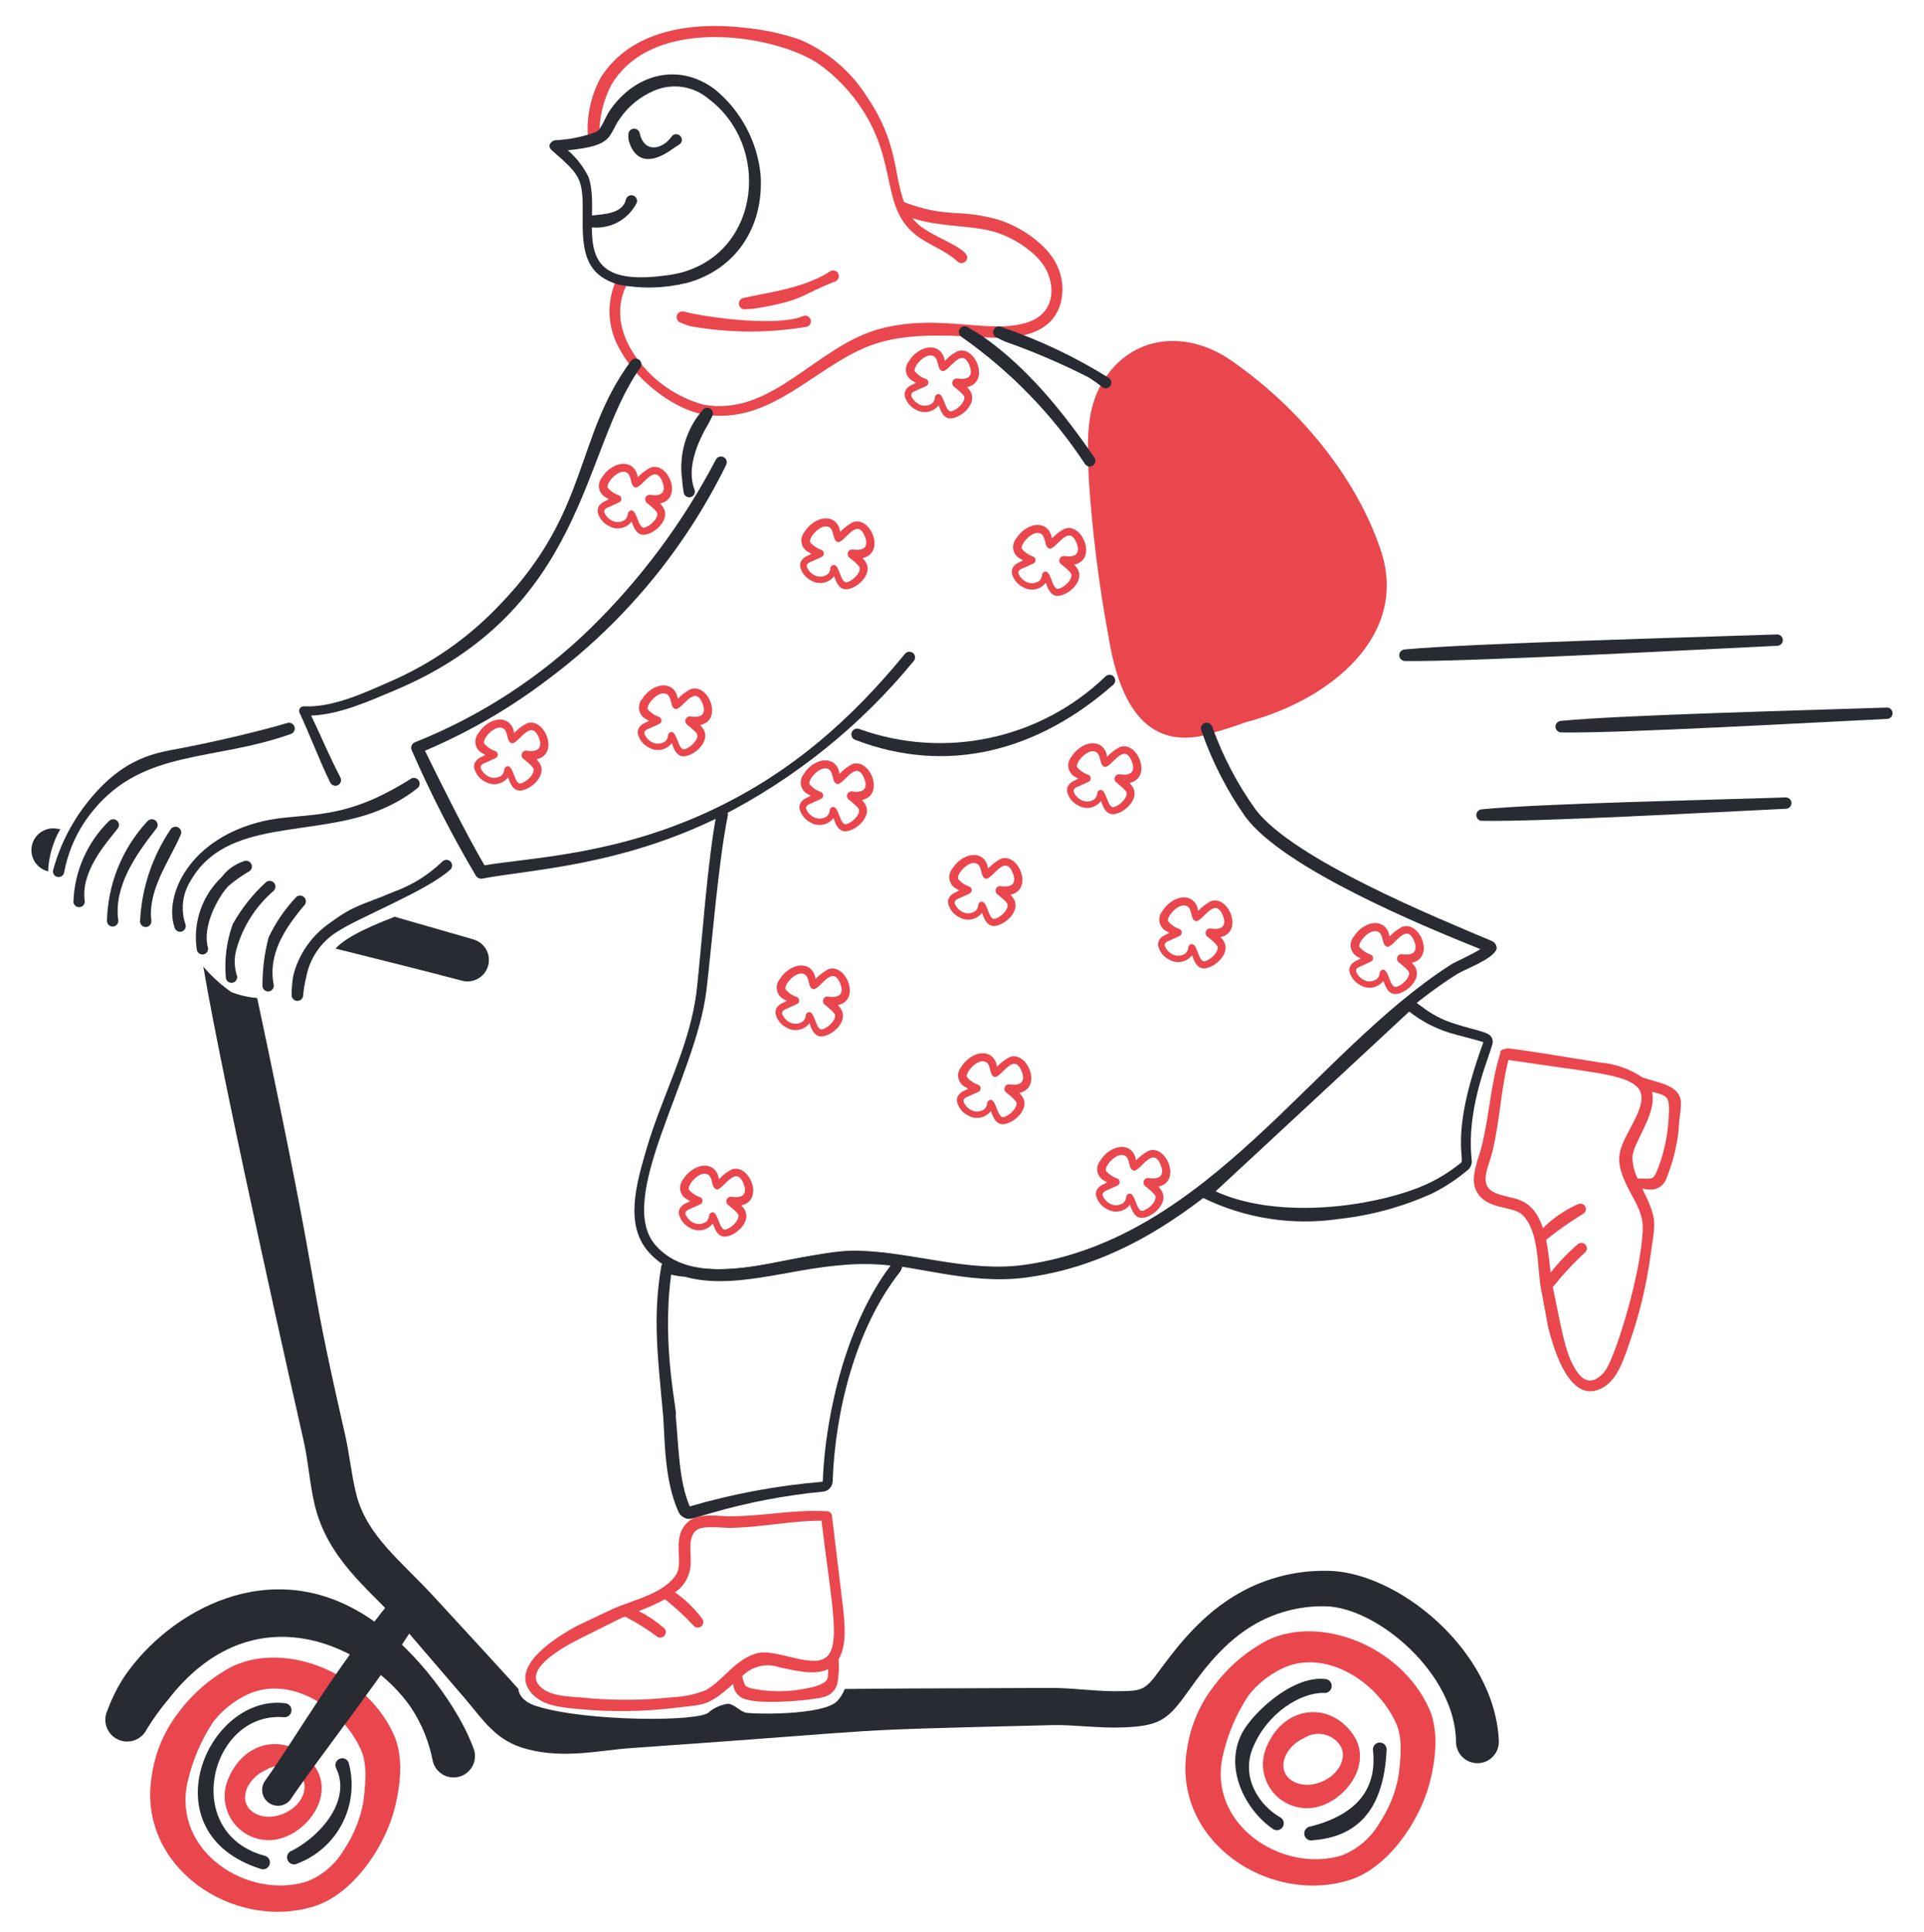 <svg width="250" height="251" viewBox="0 0 250 251" fill="none" xmlns="http://www.w3.org/2000/svg">
<g id="E-Scooter-2--Streamline-Brooklyn">
<g id="e-scooter-2--transport-e-scooter-travel">
<g id="scooter">
<path id="vector" fill-rule="evenodd" clip-rule="evenodd" d="M51.283 234.941C52.042 231.923 52.458 228.234 51.191 225.412C47.536 217.26 37.162 213.243 30.279 216.453C27.516 217.877 25.115 219.913 23.258 222.405C21.366 224.817 20.144 227.685 19.716 230.721C17.768 242.533 30.266 250.931 40.822 247.664C45.853 246.106 50.028 239.931 51.283 234.941ZM47.208 234.148C46.795 236.358 45.937 238.461 44.687 240.33C43.578 242.211 41.871 243.664 39.839 244.458C32.099 246.83 22.422 240.489 24.352 231.62C24.976 228.794 26.114 226.107 27.708 223.691C28.87 222.208 30.356 221.012 32.053 220.194C37.485 217.545 44.35 221.666 46.905 227.331C47.779 229.267 47.474 231.948 47.208 234.148Z" fill="#E9474D"/>
<path id="vector_2" fill-rule="evenodd" clip-rule="evenodd" d="M185.796 231.527C186.561 228.537 186.971 224.81 185.705 221.999C182.05 213.846 171.675 209.829 164.793 213.04C162.031 214.466 159.63 216.503 157.772 218.996C155.881 221.408 154.659 224.277 154.23 227.311C152.283 239.111 164.77 247.527 175.336 244.255C180.362 242.698 184.503 236.583 185.796 231.527ZM181.723 230.735C181.311 232.946 180.454 235.049 179.201 236.917C178.093 238.798 176.385 240.252 174.352 241.047C166.612 243.418 156.938 237.077 158.866 228.207C159.49 225.381 160.627 222.693 162.221 220.279C163.384 218.797 164.87 217.6 166.567 216.782C172.017 214.124 178.873 218.279 181.418 223.919C182.293 225.86 181.987 228.54 181.723 230.735Z" fill="#E9474D"/>
<path id="vector_3" fill-rule="evenodd" clip-rule="evenodd" d="M164.667 226.732C164.211 227.682 164.027 228.739 164.134 229.789C164.242 230.837 164.638 231.835 165.278 232.672C165.917 233.51 166.776 234.153 167.76 234.533C168.743 234.913 169.812 235.014 170.848 234.824C174.857 234.041 178.365 229.178 175.892 225.46C172.901 220.972 166.955 221.537 164.667 226.732ZM174.1 226.715C175.187 228.2 173.985 230.957 170.967 231.735C168.349 232.411 165.771 230.658 167.143 227.89C167.673 226.948 168.499 226.21 169.492 225.785C170.231 225.313 171.124 225.146 171.984 225.32C172.843 225.493 173.602 225.993 174.1 226.715Z" fill="#E9474D"/>
<path id="vector_4" fill-rule="evenodd" clip-rule="evenodd" d="M29.754 230.884C29.299 231.834 29.114 232.891 29.222 233.939C29.33 234.988 29.726 235.986 30.365 236.823C31.004 237.661 31.863 238.304 32.846 238.685C33.828 239.065 34.897 239.166 35.933 238.976C39.943 238.193 43.449 233.33 40.977 229.612C37.983 225.112 32.035 225.703 29.754 230.884ZM39.186 230.868C40.272 232.354 39.07 235.11 36.053 235.888C33.465 236.556 30.846 234.835 32.229 232.042C32.76 231.1 33.585 230.362 34.579 229.937C35.317 229.466 36.21 229.299 37.068 229.473C37.927 229.646 38.685 230.146 39.182 230.868H39.186Z" fill="#E9474D"/>
<path id="vector_5" fill-rule="evenodd" clip-rule="evenodd" d="M43.597 123.236C49.862 124.802 55.716 126.264 60.043 127.412C60.75 127.596 61.502 127.496 62.136 127.13C62.769 126.765 63.233 126.165 63.427 125.46C63.622 124.755 63.531 124.002 63.175 123.363C62.818 122.725 62.225 122.252 61.523 122.048C58.587 121.211 55.08 120.198 51.278 119.101C48.972 120.016 45.199 121.485 43.597 123.236Z" fill="#292B33"/>
<path id="vector_6" fill-rule="evenodd" clip-rule="evenodd" d="M172.272 204.074C168.034 204.023 163.868 205.181 160.264 207.413C155.371 210.427 152.282 214.862 150.172 217.677C148.709 219.635 147.993 219.655 145.755 219.715C142.699 219.792 139.332 219.28 136.685 219.291C121.544 219.347 114.2 219.37 109.759 219.431C109.538 220.01 109.211 220.541 108.795 220.998C106.984 222.867 98.092 222.71 96.955 222.513C96.158 222.374 95.317 221.28 94.499 221.355C93.629 221.499 92.812 221.868 92.128 222.426C91.147 223.715 76.144 223.698 69.715 221.654C67.647 221.002 67.365 219.815 67.365 219.415C66.964 219.01 67.383 219.362 56.411 207.464C52.077 202.752 47.638 199.516 46.284 194.089C45.631 191.459 45.37 188.57 44.783 186.138C39.257 161.96 42.47 172.232 33.417 129.656C32.261 129.566 31.124 129.305 30.045 128.88C28.81 128.013 27.679 127.005 26.675 125.877C26.581 125.782 26.494 125.679 26.414 125.571C29.244 142.193 38.921 184.836 39.493 187.368C40.044 189.823 40.243 192.736 40.865 195.393C42.525 202.493 47.724 206.275 52.312 211.235L60.467 220.73C62.892 223.578 64.438 226.169 68.455 227.238C73.358 228.536 77.904 227.388 81.989 227.108C118.98 224.529 106.591 224.869 136.746 224.124C139.417 224.057 142.825 224.543 145.906 224.424C150.424 224.247 151.605 223.529 153.881 220.429C155.709 217.932 158.319 213.916 162.634 211.265C165.524 209.5 168.862 208.604 172.248 208.687C178.889 208.817 189.149 217.387 189.195 226.349C189.203 226.715 189.282 227.075 189.43 227.409C189.577 227.743 189.789 228.045 190.053 228.298C190.316 228.55 190.627 228.748 190.968 228.882C191.308 229.013 191.671 229.077 192.037 229.07C192.402 229.062 192.762 228.982 193.096 228.835C193.431 228.687 193.732 228.476 193.985 228.212C194.237 227.948 194.436 227.638 194.569 227.297C194.701 226.956 194.764 226.593 194.757 226.228C194.296 214.385 181.422 203.989 172.272 204.074Z" fill="#292B33"/>
<path id="vector_7" fill-rule="evenodd" clip-rule="evenodd" d="M7.83 107.724L7.548 107.686C6.829 107.521 6.075 107.643 5.445 108.025C4.814 108.408 4.358 109.02 4.172 109.734C3.986 110.447 4.086 111.205 4.449 111.846C4.813 112.487 5.412 112.962 6.12 113.168C6.155 113.185 6.206 113.205 6.251 113.223C6.326 111.29 6.868 109.403 7.83 107.724Z" fill="#292B33"/>
<path id="vector_8" fill-rule="evenodd" clip-rule="evenodd" d="M19.068 224.658C19.909 223.294 20.849 221.994 21.88 220.767C33.044 206.401 47.957 213.94 53.38 221.804C54.803 223.944 55.78 226.349 56.251 228.875C56.446 229.584 56.913 230.188 57.551 230.554C58.189 230.919 58.946 231.017 59.656 230.826C60.367 230.636 60.972 230.171 61.342 229.535C61.711 228.899 61.813 228.143 61.626 227.431C59.852 222.21 54.173 214.28 47.812 210.102C35.075 201.732 21.949 209.408 16.238 217.699C15.307 219.104 14.545 220.613 13.966 222.196C13.641 222.873 13.598 223.651 13.846 224.359C14.094 225.068 14.613 225.65 15.29 225.975C15.966 226.301 16.744 226.345 17.453 226.099C18.162 225.852 18.744 225.334 19.071 224.658H19.068Z" fill="#292B33"/>
<path id="vector_9" fill-rule="evenodd" clip-rule="evenodd" d="M51.041 207.649C42.906 217.699 39.126 224.694 34.526 231.241C34.181 231.664 34.018 232.206 34.073 232.749C34.128 233.292 34.396 233.792 34.819 234.136C35.241 234.481 35.784 234.644 36.327 234.589C36.87 234.535 37.369 234.267 37.714 233.844C41.029 228.854 51.822 215.048 54.575 209.903C54.867 209.435 54.962 208.869 54.84 208.332C54.718 207.793 54.389 207.324 53.923 207.028C53.458 206.73 52.894 206.63 52.354 206.746C51.814 206.862 51.342 207.187 51.041 207.649Z" fill="#292B33"/>
<path id="vector_10" fill-rule="evenodd" clip-rule="evenodd" d="M37.155 221.291C26.883 219.92 19.093 238.195 33.956 242.828C34.181 242.887 34.421 242.856 34.623 242.741C34.825 242.626 34.975 242.435 35.04 242.212C35.104 241.988 35.079 241.747 34.969 241.543C34.859 241.338 34.673 241.184 34.451 241.113C23.37 238.179 27.303 222.226 36.953 223.101C37.179 223.103 37.398 223.021 37.567 222.871C37.736 222.721 37.844 222.513 37.869 222.289C37.894 222.064 37.835 221.838 37.703 221.654C37.572 221.47 37.376 221.342 37.155 221.294V221.291Z" fill="#292B33"/>
<path id="vector_11" fill-rule="evenodd" clip-rule="evenodd" d="M38.639 242.112C41.185 241.143 43.278 239.261 44.509 236.831C45.74 234.401 46.021 231.6 45.296 228.974C45.205 228.756 45.031 228.583 44.812 228.493C44.593 228.401 44.347 228.403 44.129 228.494C43.91 228.584 43.736 228.759 43.646 228.977C43.556 229.196 43.556 229.443 43.648 229.661C45.698 233.75 41.838 238.406 37.958 240.425C37.835 240.46 37.721 240.522 37.623 240.604C37.525 240.686 37.446 240.788 37.39 240.903C37.334 241.018 37.302 241.143 37.298 241.271C37.293 241.399 37.316 241.526 37.363 241.644C37.411 241.763 37.483 241.87 37.575 241.959C37.667 242.048 37.776 242.117 37.896 242.161C38.016 242.206 38.144 242.224 38.272 242.215C38.399 242.207 38.523 242.172 38.637 242.112H38.639Z" fill="#292B33"/>
<path id="vector_12" fill-rule="evenodd" clip-rule="evenodd" d="M172.102 218.124C167.81 217.726 162.742 222.618 161.414 225.104C158.975 229.673 161.806 235.173 165.434 237.635C165.634 237.762 165.875 237.806 166.108 237.755C166.339 237.704 166.54 237.563 166.668 237.363C166.796 237.163 166.839 236.922 166.788 236.69C166.737 236.459 166.596 236.258 166.396 236.13C163.589 234.553 161.224 230.909 162.785 227.088C164.637 222.547 168.995 219.892 171.975 219.941C172.1 219.961 172.229 219.956 172.352 219.925C172.476 219.894 172.591 219.837 172.691 219.758C172.792 219.68 172.874 219.58 172.934 219.468C172.994 219.356 173.03 219.232 173.039 219.105C173.048 218.979 173.031 218.851 172.988 218.731C172.945 218.61 172.877 218.501 172.788 218.409C172.701 218.317 172.595 218.244 172.477 218.195C172.359 218.147 172.233 218.124 172.105 218.126L172.102 218.124Z" fill="#292B33"/>
<path id="vector_13" fill-rule="evenodd" clip-rule="evenodd" d="M170.621 239.079C176.034 238.657 179.818 235.527 180.178 227.243C180.173 227.126 180.146 227.011 180.096 226.905C180.048 226.798 179.977 226.703 179.891 226.623C179.805 226.544 179.705 226.482 179.595 226.442C179.484 226.402 179.368 226.382 179.25 226.387C179.133 226.392 179.018 226.42 178.912 226.469C178.805 226.518 178.71 226.588 178.63 226.674C178.551 226.76 178.489 226.861 178.449 226.971C178.407 227.082 178.389 227.198 178.394 227.315C178.953 232.169 176.586 235.669 170.32 237.286C170.193 237.295 170.069 237.33 169.956 237.389C169.843 237.449 169.744 237.531 169.665 237.632C169.586 237.732 169.529 237.847 169.498 237.971C169.466 238.094 169.46 238.223 169.482 238.349C169.503 238.475 169.55 238.595 169.62 238.701C169.691 238.808 169.782 238.898 169.889 238.967C169.997 239.036 170.118 239.081 170.244 239.1C170.369 239.12 170.499 239.113 170.621 239.079Z" fill="#292B33"/>
</g>
<g id="person">
<path id="vector_14" fill-rule="evenodd" clip-rule="evenodd" d="M31.666 111.893C30.519 112.265 29.515 112.986 28.795 113.954C27.531 115.154 26.578 116.644 26.018 118.295C25.459 119.946 25.31 121.709 25.584 123.43C25.626 123.618 25.74 123.782 25.901 123.886C26.063 123.991 26.259 124.029 26.447 123.991C26.636 123.954 26.802 123.844 26.911 123.686C27.02 123.527 27.063 123.333 27.03 123.143C26.209 120.282 28.437 116.421 29.662 115.126C30.467 114.438 31.33 113.82 32.241 113.279C32.336 113.244 32.423 113.19 32.496 113.12C32.57 113.051 32.628 112.967 32.669 112.874C32.709 112.781 32.73 112.681 32.731 112.58C32.731 112.478 32.712 112.378 32.672 112.285C32.633 112.191 32.576 112.107 32.503 112.036C32.431 111.965 32.345 111.91 32.25 111.873C32.156 111.837 32.055 111.82 31.954 111.823C31.853 111.827 31.753 111.85 31.661 111.893H31.666Z" fill="#292B33"/>
<path id="vector_15" fill-rule="evenodd" clip-rule="evenodd" d="M34.573 114.6C32.841 116.178 31.376 118.027 30.236 120.074C29.428 122.322 29.127 124.72 29.355 127.097C29.395 127.288 29.509 127.457 29.672 127.564C29.753 127.617 29.844 127.654 29.939 127.672C30.034 127.69 30.132 127.689 30.227 127.67C30.322 127.65 30.412 127.612 30.492 127.557C30.572 127.502 30.641 127.433 30.694 127.352C30.747 127.271 30.784 127.18 30.802 127.086C30.82 126.991 30.819 126.893 30.8 126.798C30.431 125.682 30.401 124.482 30.716 123.349C31.539 120.392 33.22 117.746 35.546 115.744C35.689 115.612 35.776 115.43 35.788 115.235C35.8 115.041 35.736 114.85 35.61 114.702C35.483 114.553 35.305 114.46 35.111 114.441C34.917 114.422 34.723 114.479 34.571 114.6H34.573Z" fill="#292B33"/>
<path id="vector_16" fill-rule="evenodd" clip-rule="evenodd" d="M38.503 116.525C37.031 118.078 35.815 119.854 34.9 121.788C34.355 123.866 34.089 126.007 34.106 128.154C34.13 128.348 34.23 128.525 34.383 128.646C34.538 128.766 34.733 128.821 34.928 128.797C35.122 128.773 35.298 128.673 35.419 128.519C35.54 128.365 35.594 128.17 35.57 127.975C34.795 124.003 36.936 120.696 39.55 117.604C39.679 117.462 39.75 117.277 39.747 117.085C39.745 116.894 39.669 116.711 39.535 116.573C39.402 116.435 39.221 116.354 39.03 116.345C38.839 116.336 38.651 116.401 38.506 116.525H38.503Z" fill="#292B33"/>
<path id="vector_17" fill-rule="evenodd" clip-rule="evenodd" d="M37.287 93.943C36.582 94.177 30.675 95.823 23.599 97.191C20.422 97.805 16.045 98.21 11.205 104.432C9.205 107.007 7.736 109.955 6.886 113.103C6.86 113.287 6.904 113.474 7.01 113.627C7.115 113.78 7.275 113.887 7.457 113.928C7.638 113.968 7.828 113.938 7.989 113.844C8.149 113.75 8.268 113.599 8.322 113.422C8.869 110.397 10.196 107.567 12.174 105.214C18.711 97.298 27.79 98.933 37.774 95.363C37.87 95.333 37.959 95.284 38.036 95.219C38.112 95.154 38.175 95.074 38.221 94.984C38.266 94.894 38.293 94.796 38.3 94.696C38.306 94.595 38.293 94.495 38.26 94.4C38.227 94.305 38.175 94.217 38.108 94.142C38.04 94.067 37.958 94.007 37.867 93.965C37.776 93.922 37.677 93.898 37.577 93.894C37.476 93.891 37.376 93.907 37.282 93.943H37.287Z" fill="#292B33"/>
<path id="vector_18" fill-rule="evenodd" clip-rule="evenodd" d="M14.151 106.68C11.325 109.453 9.674 113.207 9.54 117.164C9.551 117.359 9.64 117.542 9.787 117.672C9.933 117.802 10.125 117.868 10.32 117.857C10.516 117.845 10.699 117.756 10.829 117.61C10.959 117.464 11.025 117.272 11.013 117.076C10.461 113.232 13.771 109.581 15.228 107.727C15.301 107.657 15.359 107.573 15.399 107.48C15.439 107.388 15.46 107.288 15.46 107.187C15.46 107.086 15.44 106.986 15.401 106.893C15.362 106.8 15.304 106.716 15.232 106.646C15.159 106.575 15.073 106.52 14.979 106.484C14.885 106.448 14.784 106.431 14.684 106.434C14.583 106.438 14.483 106.461 14.392 106.504C14.301 106.547 14.219 106.607 14.151 106.682V106.68Z" fill="#292B33"/>
<path id="vector_19" fill-rule="evenodd" clip-rule="evenodd" d="M19.162 106.69C15.876 110.221 14.002 114.838 13.899 119.661C13.903 119.76 13.926 119.858 13.968 119.948C14.01 120.038 14.069 120.118 14.143 120.185C14.217 120.251 14.304 120.302 14.398 120.334C14.492 120.366 14.591 120.379 14.691 120.372C14.79 120.365 14.886 120.337 14.975 120.292C15.063 120.246 15.141 120.183 15.204 120.107C15.268 120.03 15.315 119.942 15.343 119.846C15.372 119.751 15.38 119.651 15.369 119.552C14.776 115.245 17.533 111.182 20.259 107.717C20.331 107.646 20.388 107.561 20.426 107.468C20.465 107.374 20.484 107.274 20.483 107.172C20.482 107.071 20.46 106.971 20.419 106.879C20.378 106.786 20.319 106.702 20.245 106.633C20.171 106.564 20.084 106.51 19.989 106.476C19.894 106.441 19.793 106.426 19.691 106.431C19.59 106.436 19.491 106.462 19.4 106.507C19.309 106.551 19.228 106.614 19.162 106.69Z" fill="#292B33"/>
<path id="vector_20" fill-rule="evenodd" clip-rule="evenodd" d="M22.127 107.812C19.75 111.348 18.391 115.47 18.199 119.726C18.203 119.824 18.226 119.92 18.267 120.01C18.308 120.099 18.366 120.179 18.439 120.245C18.511 120.311 18.596 120.362 18.689 120.395C18.781 120.428 18.879 120.442 18.977 120.436C19.075 120.431 19.171 120.406 19.259 120.363C19.347 120.32 19.426 120.26 19.491 120.186C19.555 120.112 19.605 120.026 19.636 119.933C19.667 119.84 19.679 119.742 19.671 119.644C19.149 115.633 22.082 111.725 23.445 108.533C23.496 108.447 23.529 108.35 23.542 108.251C23.555 108.151 23.548 108.05 23.521 107.953C23.494 107.856 23.448 107.765 23.386 107.686C23.323 107.607 23.246 107.542 23.157 107.493C23.069 107.445 22.972 107.415 22.872 107.405C22.772 107.395 22.671 107.405 22.575 107.434C22.479 107.464 22.389 107.513 22.312 107.578C22.235 107.642 22.172 107.722 22.127 107.812Z" fill="#292B33"/>
<g id="group">
<path id="vector_21" fill-rule="evenodd" clip-rule="evenodd" d="M82.077 67.761C82.428 68.834 82.902 69.703 84.016 69.423C85.452 69.062 87.095 67.303 86.161 65.898C86.044 65.727 85.913 65.565 85.769 65.415C88.823 64.763 86.813 59.896 84.516 60.751C83.902 61.073 83.347 61.497 82.874 62.005C82.811 61.744 82.753 61.513 82.744 61.483C81.971 59.492 79.411 60.091 78.197 62.058C78.035 62.258 77.921 62.492 77.862 62.743C77.804 62.993 77.803 63.254 77.861 63.505C77.918 63.756 78.031 63.99 78.193 64.191C78.354 64.391 78.559 64.553 78.791 64.662L79.119 64.857L78.738 65.051C77.885 65.4 77.623 65.931 77.649 66.454C77.731 66.857 77.904 67.235 78.155 67.56C78.407 67.885 78.729 68.147 79.098 68.328C79.577 68.617 80.146 68.719 80.696 68.614C81.246 68.51 81.737 68.206 82.077 67.761ZM80.472 65.259C80.556 65.214 80.626 65.147 80.673 65.064C80.72 64.981 80.742 64.887 80.737 64.792C80.732 64.697 80.7 64.605 80.645 64.528C80.59 64.45 80.514 64.39 80.425 64.354C79.856 64.163 79.351 63.817 78.966 63.356C78.719 62.821 80.174 61.056 81.23 61.316C82.229 61.562 81.744 63.22 82.625 63.337C83.522 63.274 85.058 60.065 86.069 62.599C86.601 63.926 85.96 64.515 84.546 64.296C84.409 64.268 84.266 64.289 84.143 64.356C84.02 64.423 83.924 64.532 83.873 64.662C83.822 64.793 83.819 64.937 83.864 65.07C83.909 65.203 83.999 65.316 84.119 65.388C84.25 65.503 85.374 66.374 85.405 66.693C85.477 67.444 84.471 68.333 83.776 68.538C82.819 68.818 82.792 65.797 81.808 66.388C81.534 66.552 81.603 66.823 81.547 66.99C81.48 67.196 81.363 67.383 81.206 67.533C80.954 67.708 80.657 67.809 80.35 67.823C80.043 67.838 79.738 67.765 79.47 67.614C79.058 67.396 78.731 67.045 78.543 66.619C78.444 66.329 78.592 66.075 79.065 65.904L80.472 65.259Z" fill="#E9474D"/>
<path id="vector_22" fill-rule="evenodd" clip-rule="evenodd" d="M66.018 100.989C66.369 102.062 66.842 102.931 67.956 102.651C69.392 102.29 71.037 100.531 70.102 99.126C69.985 98.955 69.854 98.793 69.711 98.643C72.765 97.991 70.748 93.123 68.456 93.978C67.842 94.3 67.287 94.725 66.816 95.233C66.753 94.972 66.694 94.741 66.685 94.711C65.914 92.72 63.354 93.319 62.14 95.286C61.978 95.486 61.864 95.72 61.805 95.971C61.747 96.221 61.746 96.482 61.803 96.733C61.861 96.984 61.974 97.218 62.135 97.419C62.297 97.619 62.501 97.781 62.734 97.89L63.062 98.085L62.681 98.279C61.828 98.628 61.565 99.159 61.592 99.682C61.674 100.085 61.847 100.463 62.098 100.788C62.349 101.112 62.672 101.375 63.041 101.555C63.52 101.844 64.088 101.946 64.638 101.841C65.187 101.737 65.679 101.433 66.018 100.989ZM64.414 98.487C64.498 98.442 64.567 98.374 64.614 98.292C64.661 98.209 64.683 98.115 64.678 98.019C64.673 97.924 64.641 97.833 64.586 97.755C64.531 97.678 64.455 97.618 64.367 97.582C63.798 97.392 63.293 97.048 62.908 96.589C62.66 96.054 64.115 94.289 65.171 94.549C66.171 94.796 65.685 96.453 66.566 96.571C67.463 96.505 68.999 93.298 70.011 95.832C70.541 97.159 69.901 97.748 68.488 97.529C68.35 97.501 68.207 97.522 68.084 97.589C67.961 97.656 67.865 97.765 67.814 97.895C67.763 98.026 67.76 98.17 67.805 98.303C67.85 98.436 67.941 98.549 68.061 98.621C68.191 98.736 69.315 99.607 69.345 99.926C69.418 100.677 68.412 101.566 67.718 101.771C66.761 102.051 66.732 99.03 65.749 99.621C65.475 99.785 65.544 100.056 65.488 100.223C65.422 100.429 65.305 100.616 65.147 100.766C64.895 100.941 64.598 101.042 64.291 101.057C63.984 101.071 63.679 100.998 63.411 100.847C62.998 100.625 62.671 100.27 62.486 99.839C62.387 99.549 62.534 99.295 63.008 99.124L64.414 98.487Z" fill="#E9474D"/>
<path id="vector_23" fill-rule="evenodd" clip-rule="evenodd" d="M87.287 96.547C87.638 97.62 88.112 98.489 89.226 98.209C90.661 97.849 92.306 96.089 91.371 94.684C91.254 94.513 91.124 94.352 90.98 94.202C94.034 93.549 92.024 88.682 89.727 89.537C89.112 89.859 88.557 90.283 88.085 90.791C88.022 90.53 87.963 90.299 87.954 90.269C87.182 88.278 84.622 88.877 83.408 90.844C83.245 91.044 83.129 91.279 83.07 91.53C83.011 91.782 83.01 92.043 83.067 92.295C83.125 92.547 83.239 92.782 83.4 92.983C83.562 93.184 83.768 93.346 84.002 93.455L84.33 93.649L83.948 93.844C83.096 94.192 82.832 94.724 82.86 95.247C82.942 95.65 83.115 96.028 83.366 96.353C83.617 96.677 83.94 96.94 84.309 97.12C84.788 97.409 85.358 97.51 85.908 97.404C86.457 97.298 86.949 96.993 87.287 96.547ZM85.683 94.045C85.767 94 85.836 93.933 85.883 93.85C85.93 93.767 85.952 93.673 85.947 93.578C85.943 93.483 85.911 93.391 85.856 93.314C85.8 93.236 85.724 93.176 85.636 93.14C85.067 92.951 84.562 92.607 84.177 92.147C83.93 91.612 85.384 89.847 86.44 90.107C87.44 90.354 86.954 92.011 87.835 92.129C88.732 92.064 90.268 88.856 91.28 91.39C91.811 92.718 91.17 93.306 89.757 93.087C89.619 93.059 89.477 93.08 89.353 93.147C89.23 93.215 89.135 93.323 89.084 93.454C89.033 93.584 89.029 93.729 89.074 93.861C89.119 93.994 89.21 94.107 89.33 94.179C89.461 94.294 90.584 95.165 90.614 95.485C90.687 96.235 89.681 97.124 88.987 97.329C88.03 97.61 88.001 94.588 87.018 95.179C86.744 95.344 86.813 95.614 86.757 95.781C86.691 95.988 86.574 96.174 86.417 96.324C86.164 96.5 85.868 96.6 85.56 96.615C85.253 96.629 84.948 96.556 84.681 96.405C84.267 96.184 83.941 95.828 83.755 95.397C83.656 95.107 83.804 94.853 84.277 94.682L85.683 94.045Z" fill="#E9474D"/>
<path id="vector_24" fill-rule="evenodd" clip-rule="evenodd" d="M108.385 74.851C108.736 75.924 109.21 76.792 110.325 76.511C111.761 76.152 113.404 74.393 112.469 72.987C112.352 72.816 112.221 72.654 112.078 72.503C115.132 71.85 113.116 66.983 110.825 67.839C110.211 68.162 109.655 68.586 109.183 69.094C109.12 68.833 109.061 68.602 109.052 68.572C108.28 66.582 105.72 67.181 104.506 69.148C104.343 69.348 104.227 69.583 104.168 69.834C104.109 70.086 104.108 70.347 104.165 70.599C104.223 70.851 104.337 71.086 104.499 71.287C104.66 71.488 104.866 71.649 105.1 71.759L105.428 71.953L105.046 72.148C104.194 72.496 103.932 73.028 103.958 73.55C104.04 73.952 104.213 74.331 104.464 74.655C104.715 74.98 105.038 75.243 105.407 75.424C105.887 75.712 106.456 75.813 107.005 75.707C107.555 75.601 108.046 75.297 108.385 74.851ZM106.781 72.349C106.866 72.305 106.935 72.237 106.983 72.154C107.03 72.071 107.052 71.977 107.047 71.882C107.042 71.787 107.01 71.695 106.955 71.617C106.899 71.54 106.823 71.48 106.734 71.444C106.166 71.254 105.661 70.91 105.275 70.451C105.028 69.916 106.482 68.15 107.538 68.411C108.538 68.658 108.052 70.315 108.933 70.433C109.83 70.368 111.366 67.161 112.378 69.694C112.909 71.022 112.268 71.61 110.855 71.391C110.718 71.363 110.575 71.385 110.452 71.453C110.329 71.52 110.234 71.628 110.183 71.759C110.133 71.889 110.129 72.033 110.174 72.166C110.219 72.298 110.31 72.411 110.429 72.483C110.56 72.598 111.682 73.468 111.714 73.789C111.785 74.539 110.779 75.428 110.085 75.632C109.129 75.914 109.101 72.891 108.116 73.482C107.842 73.646 107.911 73.918 107.855 74.085C107.789 74.292 107.672 74.478 107.515 74.628C107.262 74.804 106.966 74.905 106.658 74.919C106.351 74.933 106.046 74.86 105.779 74.709C105.365 74.488 105.039 74.132 104.855 73.7C104.755 73.411 104.902 73.157 105.377 72.986L106.781 72.349Z" fill="#E9474D"/>
<path id="vector_25" fill-rule="evenodd" clip-rule="evenodd" d="M121.968 52.642C122.319 53.715 122.791 54.583 123.906 54.304C125.342 53.944 126.985 52.184 126.051 50.78C125.933 50.608 125.803 50.446 125.659 50.295C128.713 49.643 126.703 44.776 124.406 45.632C123.792 45.954 123.237 46.378 122.765 46.886C122.701 46.625 122.643 46.394 122.635 46.364C121.863 44.373 119.304 44.973 118.09 46.94C117.926 47.14 117.811 47.374 117.752 47.625C117.693 47.877 117.692 48.138 117.749 48.39C117.806 48.642 117.92 48.877 118.082 49.078C118.244 49.279 118.45 49.441 118.684 49.55L119.011 49.745L118.63 49.939C117.777 50.288 117.514 50.819 117.542 51.341C117.623 51.743 117.796 52.122 118.048 52.447C118.299 52.772 118.621 53.035 118.99 53.215C119.47 53.503 120.039 53.603 120.589 53.498C121.138 53.392 121.629 53.087 121.968 52.642ZM120.369 50.14C120.453 50.096 120.523 50.028 120.57 49.945C120.617 49.863 120.64 49.768 120.635 49.673C120.63 49.578 120.598 49.486 120.542 49.408C120.487 49.331 120.41 49.271 120.322 49.236C119.753 49.045 119.249 48.701 118.863 48.242C118.616 47.707 120.07 45.942 121.126 46.202C122.126 46.449 121.648 48.106 122.522 48.224C123.419 48.159 124.954 44.952 125.967 47.485C126.497 48.813 125.856 49.401 124.443 49.182C124.305 49.155 124.163 49.176 124.04 49.244C123.917 49.311 123.822 49.419 123.771 49.55C123.72 49.68 123.717 49.824 123.762 49.957C123.807 50.09 123.897 50.202 124.017 50.275C124.148 50.389 125.27 51.26 125.301 51.58C125.373 52.33 124.368 53.219 123.674 53.423C122.717 53.705 122.688 50.682 121.704 51.274C121.43 51.438 121.499 51.709 121.443 51.876C121.377 52.083 121.26 52.27 121.102 52.419C120.85 52.595 120.553 52.695 120.246 52.71C119.939 52.724 119.634 52.651 119.366 52.5C118.952 52.279 118.625 51.923 118.441 51.491C118.342 51.203 118.489 50.948 118.963 50.777L120.369 50.14Z" fill="#E9474D"/>
<path id="vector_26" fill-rule="evenodd" clip-rule="evenodd" d="M135.891 75.705C136.242 76.778 136.715 77.647 137.829 77.366C139.265 77.006 140.908 75.247 139.974 73.842C139.858 73.671 139.726 73.509 139.582 73.359C142.635 72.707 140.619 67.839 138.328 68.694C137.714 69.017 137.16 69.441 136.687 69.949C136.625 69.688 136.565 69.457 136.557 69.427C135.785 67.437 133.226 68.035 132.012 70.002C131.85 70.202 131.735 70.436 131.676 70.687C131.619 70.937 131.618 71.198 131.675 71.449C131.732 71.7 131.846 71.934 132.007 72.135C132.168 72.335 132.373 72.496 132.606 72.606L132.933 72.801L132.552 72.995C131.699 73.344 131.436 73.875 131.464 74.398C131.546 74.801 131.718 75.179 131.97 75.504C132.221 75.829 132.543 76.091 132.912 76.271C133.391 76.561 133.961 76.662 134.51 76.558C135.06 76.453 135.552 76.15 135.891 75.705ZM134.286 73.203C134.37 73.158 134.44 73.091 134.487 73.008C134.535 72.925 134.557 72.831 134.552 72.735C134.547 72.64 134.515 72.549 134.459 72.471C134.403 72.393 134.327 72.334 134.239 72.298C133.669 72.109 133.166 71.765 132.781 71.305C132.533 70.77 133.988 69.005 135.044 69.265C136.042 69.511 135.558 71.169 136.439 71.287C137.336 71.223 138.871 68.014 139.884 70.548C140.414 71.876 139.773 72.464 138.359 72.245C138.222 72.217 138.08 72.239 137.957 72.306C137.833 72.373 137.739 72.482 137.688 72.612C137.637 72.743 137.634 72.887 137.679 73.019C137.724 73.152 137.814 73.264 137.934 73.337C138.064 73.453 139.187 74.323 139.218 74.642C139.29 75.393 138.285 76.282 137.59 76.487C136.634 76.767 136.605 73.746 135.621 74.337C135.347 74.501 135.417 74.773 135.36 74.939C135.293 75.146 135.176 75.333 135.019 75.483C134.767 75.658 134.47 75.759 134.163 75.773C133.856 75.787 133.551 75.714 133.283 75.563C132.868 75.342 132.542 74.987 132.358 74.555C132.259 74.265 132.406 74.011 132.88 73.841L134.286 73.203Z" fill="#E9474D"/>
<path id="vector_27" fill-rule="evenodd" clip-rule="evenodd" d="M108.301 106.286C108.652 107.357 109.124 108.226 110.239 107.946C111.675 107.586 113.318 105.827 112.385 104.422C112.267 104.25 112.136 104.089 111.993 103.939C115.046 103.286 113.037 98.419 110.739 99.274C110.125 99.597 109.57 100.021 109.098 100.529C109.035 100.268 108.977 100.037 108.968 100.007C108.196 98.018 105.637 98.617 104.423 100.584C104.259 100.784 104.144 101.019 104.085 101.27C104.025 101.521 104.025 101.783 104.082 102.035C104.139 102.286 104.253 102.522 104.415 102.723C104.577 102.924 104.783 103.085 105.017 103.195L105.344 103.388L104.963 103.582C104.109 103.932 103.847 104.463 103.874 104.986C103.956 105.388 104.13 105.766 104.381 106.091C104.632 106.416 104.954 106.679 105.323 106.86C105.803 107.147 106.372 107.247 106.922 107.141C107.471 107.036 107.962 106.731 108.301 106.286ZM106.696 103.782C106.78 103.737 106.85 103.67 106.897 103.587C106.943 103.504 106.966 103.41 106.961 103.315C106.956 103.22 106.924 103.128 106.869 103.051C106.814 102.973 106.738 102.913 106.649 102.878C106.081 102.688 105.576 102.345 105.19 101.886C104.942 101.349 106.397 99.585 107.453 99.846C108.452 100.092 107.968 101.75 108.849 101.866C109.745 101.802 111.282 98.594 112.293 101.127C112.823 102.456 112.182 103.043 110.769 102.824C110.631 102.796 110.488 102.817 110.364 102.884C110.241 102.951 110.145 103.06 110.094 103.191C110.043 103.322 110.04 103.467 110.086 103.6C110.131 103.733 110.223 103.846 110.343 103.918C110.474 104.033 111.596 104.902 111.628 105.223C111.701 105.972 110.694 106.862 110 107.066C109.043 107.348 109.015 104.325 108.032 104.916C107.756 105.081 107.827 105.352 107.771 105.519C107.704 105.726 107.587 105.913 107.43 106.062C107.177 106.238 106.881 106.338 106.574 106.353C106.267 106.367 105.962 106.294 105.694 106.143C105.28 105.922 104.953 105.566 104.769 105.134C104.669 104.845 104.817 104.591 105.291 104.42L106.696 103.782Z" fill="#E9474D"/>
<path id="vector_28" fill-rule="evenodd" clip-rule="evenodd" d="M127.605 118.585C127.956 119.658 128.429 120.527 129.544 120.247C130.979 119.886 132.623 118.127 131.689 116.722C131.572 116.551 131.441 116.389 131.298 116.239C134.351 115.587 132.334 110.719 130.043 111.574C129.43 111.897 128.875 112.321 128.403 112.829C128.34 112.568 128.281 112.337 128.272 112.307C127.501 110.316 124.941 110.915 123.727 112.882C123.564 113.082 123.448 113.317 123.389 113.568C123.33 113.819 123.329 114.081 123.387 114.333C123.444 114.584 123.558 114.82 123.72 115.021C123.882 115.222 124.087 115.383 124.321 115.493L124.649 115.687L124.268 115.882C123.414 116.23 123.152 116.762 123.179 117.285C123.261 117.687 123.434 118.065 123.685 118.39C123.937 118.715 124.259 118.978 124.628 119.158C125.108 119.446 125.677 119.547 126.227 119.441C126.775 119.335 127.267 119.03 127.605 118.585ZM126 116.083C126.085 116.039 126.154 115.971 126.202 115.888C126.249 115.806 126.271 115.711 126.266 115.616C126.262 115.521 126.23 115.429 126.175 115.351C126.119 115.274 126.043 115.214 125.954 115.178C125.385 114.989 124.88 114.645 124.495 114.185C124.247 113.65 125.702 111.885 126.758 112.145C127.757 112.392 127.272 114.049 128.153 114.167C129.05 114.103 130.586 110.894 131.598 113.428C132.128 114.757 131.487 115.344 130.074 115.125C129.936 115.097 129.794 115.119 129.671 115.186C129.547 115.254 129.454 115.362 129.403 115.492C129.352 115.623 129.348 115.767 129.393 115.9C129.438 116.032 129.528 116.145 129.648 116.217C129.779 116.333 130.901 117.203 130.932 117.522C131.005 118.273 129.999 119.162 129.305 119.367C128.348 119.647 128.319 116.626 127.336 117.217C127.061 117.382 127.131 117.653 127.075 117.819C127.009 118.026 126.891 118.213 126.735 118.363C126.483 118.538 126.185 118.639 125.878 118.653C125.572 118.667 125.266 118.594 124.999 118.443C124.585 118.222 124.258 117.866 124.073 117.435C123.974 117.145 124.122 116.891 124.595 116.72L126 116.083Z" fill="#E9474D"/>
<path id="vector_29" fill-rule="evenodd" clip-rule="evenodd" d="M105.182 132.936C105.533 134.008 106.006 134.877 107.12 134.597C108.556 134.236 110.2 132.478 109.266 131.072C109.149 130.9 109.018 130.738 108.875 130.588C111.928 129.935 109.911 125.068 107.62 125.924C107.006 126.247 106.452 126.671 105.98 127.179C105.917 126.918 105.858 126.687 105.849 126.657C105.078 124.667 102.518 125.267 101.304 127.234C101.141 127.433 101.025 127.668 100.966 127.919C100.907 128.171 100.906 128.432 100.963 128.684C101.021 128.936 101.135 129.171 101.297 129.372C101.459 129.573 101.664 129.734 101.898 129.844L102.226 130.039L101.845 130.232C100.991 130.582 100.729 131.113 100.756 131.635C100.838 132.037 101.011 132.415 101.262 132.74C101.513 133.065 101.836 133.329 102.205 133.509C102.685 133.796 103.254 133.897 103.803 133.791C104.352 133.685 104.843 133.381 105.182 132.936ZM103.577 130.434C103.661 130.39 103.731 130.322 103.779 130.24C103.826 130.157 103.848 130.062 103.844 129.967C103.839 129.871 103.807 129.78 103.751 129.703C103.696 129.625 103.62 129.565 103.531 129.53C102.962 129.34 102.457 128.996 102.072 128.536C101.824 128.001 103.279 126.235 104.335 126.496C105.334 126.743 104.849 128.4 105.73 128.517C106.627 128.453 108.163 125.246 109.175 127.779C109.705 129.107 109.064 129.695 107.65 129.476C107.513 129.447 107.369 129.469 107.246 129.536C107.122 129.604 107.027 129.712 106.976 129.843C106.925 129.975 106.922 130.119 106.967 130.253C107.013 130.384 107.104 130.498 107.225 130.57C107.355 130.685 108.478 131.554 108.509 131.875C108.582 132.626 107.576 133.514 106.882 133.718C105.925 134 105.896 130.977 104.913 131.568C104.638 131.733 104.708 132.004 104.652 132.171C104.586 132.378 104.469 132.564 104.312 132.714C104.059 132.889 103.762 132.991 103.455 133.005C103.148 133.02 102.843 132.947 102.576 132.795C102.161 132.575 101.835 132.218 101.65 131.786C101.551 131.498 101.698 131.243 102.172 131.072L103.577 130.434Z" fill="#E9474D"/>
<path id="vector_30" fill-rule="evenodd" clip-rule="evenodd" d="M92.626 158.947C92.977 160.019 93.449 160.888 94.564 160.608C96 160.248 97.643 158.488 96.709 157.083C96.591 156.912 96.46 156.751 96.317 156.6C99.371 155.948 97.361 151.081 95.064 151.936C94.451 152.258 93.896 152.682 93.423 153.19C93.359 152.929 93.3 152.699 93.293 152.668C92.521 150.679 89.962 151.278 88.748 153.245C88.584 153.444 88.469 153.679 88.41 153.93C88.351 154.182 88.35 154.443 88.407 154.695C88.464 154.947 88.578 155.182 88.74 155.383C88.902 155.584 89.108 155.746 89.342 155.855L89.669 156.048L89.288 156.243C88.434 156.593 88.172 157.123 88.2 157.646C88.281 158.048 88.454 158.427 88.706 158.752C88.957 159.077 89.279 159.34 89.648 159.52C90.128 159.808 90.697 159.908 91.247 159.802C91.796 159.697 92.287 159.392 92.626 158.947ZM91.02 156.444C91.105 156.399 91.174 156.332 91.222 156.249C91.269 156.166 91.291 156.072 91.286 155.977C91.281 155.881 91.249 155.79 91.194 155.712C91.138 155.635 91.062 155.575 90.973 155.539C90.405 155.349 89.9 155.006 89.514 154.547C89.267 154.011 90.721 152.246 91.777 152.507C92.777 152.754 92.293 154.412 93.173 154.528C94.071 154.464 95.606 151.255 96.618 153.789C97.148 155.118 96.507 155.705 95.094 155.486C94.956 155.457 94.813 155.479 94.689 155.546C94.566 155.614 94.47 155.722 94.419 155.853C94.368 155.985 94.365 156.129 94.411 156.262C94.457 156.394 94.548 156.508 94.668 156.58C94.799 156.694 95.921 157.564 95.953 157.885C96.025 158.635 95.019 159.524 94.325 159.729C93.368 160.011 93.34 156.988 92.356 157.579C92.081 157.744 92.151 158.015 92.094 158.182C92.028 158.389 91.911 158.575 91.754 158.725C91.501 158.9 91.204 159.001 90.897 159.015C90.59 159.03 90.285 158.958 90.018 158.806C89.603 158.586 89.277 158.229 89.092 157.797C88.993 157.508 89.141 157.254 89.615 157.083L91.02 156.444Z" fill="#E9474D"/>
<path id="vector_31" fill-rule="evenodd" clip-rule="evenodd" d="M128.758 144.34C129.109 145.412 129.583 146.281 130.697 146.001C132.133 145.64 133.776 143.882 132.842 142.476C132.724 142.305 132.594 142.144 132.45 141.993C135.505 141.341 133.494 136.473 131.197 137.328C130.582 137.651 130.028 138.076 129.555 138.584C129.493 138.323 129.434 138.092 129.425 138.062C128.652 136.073 126.092 136.672 124.878 138.639C124.715 138.839 124.599 139.074 124.54 139.324C124.481 139.576 124.48 139.837 124.538 140.089C124.595 140.341 124.709 140.576 124.871 140.777C125.033 140.978 125.239 141.14 125.472 141.249L125.8 141.443L125.419 141.637C124.567 141.987 124.304 142.518 124.33 143.04C124.412 143.442 124.586 143.821 124.837 144.146C125.089 144.471 125.411 144.733 125.779 144.915C126.259 145.202 126.829 145.302 127.378 145.197C127.928 145.091 128.418 144.785 128.758 144.34ZM127.154 141.837C127.238 141.792 127.308 141.725 127.355 141.642C127.402 141.559 127.425 141.465 127.42 141.369C127.415 141.274 127.382 141.183 127.327 141.105C127.271 141.028 127.195 140.967 127.107 140.932C126.539 140.742 126.034 140.398 125.647 139.94C125.401 139.404 126.855 137.639 127.911 137.9C128.91 138.147 128.425 139.804 129.306 139.921C130.203 139.857 131.739 136.648 132.75 139.182C133.282 140.511 132.641 141.098 131.227 140.879C131.09 140.851 130.948 140.873 130.825 140.941C130.703 141.009 130.607 141.118 130.556 141.247C130.505 141.377 130.503 141.522 130.547 141.654C130.592 141.787 130.682 141.899 130.8 141.973C130.931 142.087 132.055 142.957 132.086 143.278C132.158 144.028 131.152 144.918 130.457 145.122C129.502 145.404 129.473 142.381 128.489 142.972C128.215 143.137 128.284 143.408 128.228 143.575C128.161 143.782 128.044 143.968 127.887 144.118C127.635 144.293 127.338 144.394 127.031 144.408C126.724 144.422 126.419 144.351 126.151 144.199C125.737 143.977 125.411 143.622 125.227 143.19C125.128 142.901 125.274 142.647 125.749 142.476L127.154 141.837Z" fill="#E9474D"/>
<path id="vector_32" fill-rule="evenodd" clip-rule="evenodd" d="M146.825 156.512C147.176 157.585 147.649 158.454 148.763 158.173C150.199 157.813 151.843 156.054 150.908 154.649C150.791 154.478 150.66 154.316 150.516 154.166C153.569 153.514 151.553 148.646 149.262 149.501C148.649 149.824 148.094 150.248 147.621 150.756C147.557 150.495 147.499 150.263 147.491 150.233C146.719 148.244 144.16 148.842 142.946 150.809C142.783 151.009 142.667 151.244 142.608 151.494C142.549 151.746 142.548 152.007 142.605 152.259C142.663 152.511 142.776 152.746 142.938 152.947C143.1 153.148 143.306 153.31 143.54 153.42L143.867 153.614L143.486 153.809C142.633 154.157 142.37 154.688 142.398 155.212C142.48 155.614 142.652 155.992 142.904 156.317C143.155 156.642 143.477 156.905 143.847 157.085C144.327 157.373 144.896 157.474 145.445 157.368C145.995 157.262 146.487 156.958 146.825 156.512ZM145.22 154.01C145.305 153.965 145.374 153.897 145.421 153.815C145.469 153.732 145.491 153.638 145.486 153.542C145.481 153.447 145.449 153.356 145.393 153.277C145.338 153.2 145.261 153.14 145.173 153.105C144.604 152.914 144.098 152.571 143.713 152.112C143.467 151.577 144.921 149.812 145.978 150.072C146.977 150.318 146.492 151.976 147.373 152.093C148.27 152.029 149.805 148.821 150.818 151.355C151.348 152.683 150.707 153.271 149.293 153.051C149.156 153.024 149.014 153.046 148.891 153.113C148.767 153.181 148.673 153.289 148.622 153.42C148.572 153.55 148.568 153.694 148.613 153.827C148.658 153.959 148.748 154.071 148.868 154.144C148.998 154.26 150.121 155.129 150.152 155.449C150.224 156.2 149.219 157.089 148.525 157.294C147.568 157.574 147.539 154.553 146.555 155.144C146.281 155.308 146.351 155.58 146.294 155.746C146.227 155.953 146.11 156.14 145.953 156.29C145.701 156.465 145.404 156.565 145.097 156.58C144.79 156.594 144.485 156.521 144.217 156.369C143.802 156.149 143.476 155.794 143.292 155.362C143.193 155.072 143.34 154.818 143.814 154.648L145.22 154.01Z" fill="#E9474D"/>
<path id="vector_33" fill-rule="evenodd" clip-rule="evenodd" d="M154.897 124.094C155.248 125.167 155.72 126.037 156.835 125.756C158.271 125.396 159.916 123.636 158.981 122.232C158.863 122.06 158.733 121.899 158.589 121.749C161.644 121.096 159.627 116.229 157.335 117.084C156.722 117.407 156.167 117.831 155.694 118.338C155.632 118.077 155.573 117.846 155.564 117.816C154.791 115.827 152.232 116.426 151.018 118.392C150.854 118.592 150.738 118.826 150.68 119.078C150.621 119.329 150.62 119.59 150.677 119.842C150.734 120.094 150.848 120.329 151.01 120.53C151.172 120.731 151.378 120.893 151.612 121.002L151.939 121.197L151.558 121.391C150.706 121.741 150.442 122.271 150.469 122.794C150.552 123.197 150.724 123.575 150.976 123.9C151.226 124.225 151.549 124.488 151.918 124.669C152.399 124.957 152.968 125.057 153.517 124.951C154.067 124.845 154.559 124.54 154.897 124.094ZM153.293 121.592C153.376 121.548 153.447 121.48 153.492 121.397C153.539 121.314 153.562 121.22 153.558 121.125C153.552 121.03 153.52 120.938 153.465 120.861C153.41 120.784 153.333 120.723 153.246 120.688C152.677 120.498 152.171 120.154 151.786 119.694C151.54 119.159 152.994 117.395 154.05 117.656C155.05 117.901 154.564 119.559 155.445 119.676C156.342 119.612 157.878 116.404 158.89 118.937C159.421 120.266 158.78 120.853 157.366 120.634C157.228 120.605 157.084 120.626 156.96 120.693C156.838 120.76 156.741 120.869 156.69 121C156.638 121.132 156.635 121.277 156.681 121.41C156.727 121.543 156.818 121.656 156.94 121.728C157.07 121.843 158.194 122.712 158.224 123.033C158.297 123.784 157.291 124.673 156.596 124.878C155.639 125.16 155.611 122.137 154.628 122.728C154.354 122.892 154.423 123.164 154.367 123.33C154.3 123.537 154.183 123.724 154.026 123.874C153.774 124.049 153.477 124.15 153.17 124.164C152.863 124.178 152.558 124.106 152.29 123.955C151.876 123.733 151.55 123.377 151.365 122.946C151.266 122.656 151.413 122.402 151.887 122.232L153.293 121.592Z" fill="#E9474D"/>
<path id="vector_34" fill-rule="evenodd" clip-rule="evenodd" d="M179.758 127.427C180.109 128.498 180.583 129.368 181.697 129.087C183.133 128.727 184.776 126.969 183.842 125.563C183.724 125.392 183.594 125.23 183.45 125.08C186.505 124.427 184.495 119.56 182.197 120.415C181.583 120.738 181.028 121.162 180.555 121.671C180.493 121.41 180.434 121.179 180.425 121.148C179.652 119.159 177.092 119.758 175.879 121.725C175.715 121.925 175.599 122.16 175.54 122.411C175.482 122.663 175.48 122.924 175.538 123.176C175.595 123.428 175.709 123.663 175.871 123.864C176.033 124.065 176.239 124.226 176.472 124.336L176.8 124.53L176.419 124.724C175.567 125.073 175.304 125.605 175.33 126.127C175.413 126.529 175.586 126.907 175.837 127.232C176.089 127.557 176.411 127.82 176.779 128.001C177.259 128.288 177.829 128.389 178.378 128.283C178.928 128.177 179.419 127.872 179.758 127.427ZM178.154 124.923C178.238 124.879 178.308 124.811 178.355 124.729C178.402 124.646 178.425 124.551 178.42 124.456C178.415 124.361 178.382 124.269 178.327 124.192C178.271 124.114 178.195 124.054 178.107 124.019C177.538 123.829 177.032 123.486 176.647 123.027C176.401 122.49 177.855 120.726 178.911 120.987C179.91 121.233 179.425 122.891 180.306 123.007C181.203 122.943 182.739 119.736 183.751 122.27C184.282 123.597 183.641 124.186 182.227 123.967C182.09 123.94 181.948 123.962 181.825 124.029C181.703 124.096 181.607 124.205 181.556 124.335C181.505 124.465 181.503 124.609 181.547 124.742C181.592 124.875 181.682 124.987 181.8 125.06C181.931 125.175 183.055 126.045 183.086 126.366C183.158 127.115 182.152 128.005 181.457 128.209C180.502 128.491 180.473 125.468 179.489 126.059C179.215 126.223 179.284 126.495 179.228 126.662C179.161 126.868 179.044 127.055 178.887 127.205C178.635 127.381 178.338 127.482 178.031 127.496C177.724 127.51 177.419 127.437 177.151 127.286C176.737 127.065 176.411 126.709 176.227 126.277C176.128 125.988 176.274 125.734 176.749 125.563L178.154 124.923Z" fill="#E9474D"/>
<path id="vector_35" fill-rule="evenodd" clip-rule="evenodd" d="M143.066 104.064C143.417 105.137 143.889 106.006 145.004 105.726C146.44 105.365 148.083 103.606 147.15 102.201C147.033 102.03 146.902 101.868 146.758 101.718C149.811 101.066 147.803 96.199 145.504 97.053C144.891 97.376 144.335 97.8 143.863 98.308C143.801 98.047 143.742 97.816 143.733 97.786C142.961 95.795 140.402 96.394 139.188 98.361C139.025 98.561 138.909 98.796 138.85 99.047C138.791 99.299 138.79 99.56 138.847 99.812C138.905 100.063 139.018 100.299 139.18 100.5C139.342 100.701 139.548 100.862 139.782 100.972L140.109 101.166L139.728 101.361C138.875 101.709 138.612 102.241 138.64 102.764C138.722 103.166 138.894 103.545 139.146 103.869C139.397 104.194 139.719 104.457 140.089 104.637C140.569 104.925 141.138 105.026 141.686 104.92C142.236 104.814 142.728 104.509 143.066 104.064ZM141.46 101.562C141.545 101.518 141.614 101.45 141.663 101.367C141.71 101.285 141.732 101.19 141.727 101.095C141.723 101 141.69 100.908 141.635 100.83C141.579 100.753 141.504 100.693 141.415 100.657C140.846 100.467 140.341 100.124 139.955 99.664C139.707 99.129 141.163 97.364 142.219 97.624C143.217 97.871 142.733 99.528 143.614 99.646C144.511 99.581 146.047 96.374 147.059 98.907C147.589 100.234 146.948 100.823 145.534 100.604C145.397 100.576 145.255 100.598 145.132 100.665C145.008 100.733 144.914 100.841 144.863 100.971C144.812 101.102 144.808 101.246 144.854 101.379C144.898 101.511 144.989 101.624 145.109 101.696C145.239 101.811 146.362 102.682 146.393 103.002C146.466 103.752 145.46 104.641 144.765 104.846C143.809 105.126 143.78 102.105 142.797 102.696C142.522 102.859 142.592 103.131 142.536 103.298C142.469 103.504 142.352 103.691 142.195 103.841C141.943 104.016 141.646 104.117 141.339 104.131C141.032 104.146 140.727 104.073 140.459 103.922C140.044 103.701 139.718 103.345 139.534 102.913C139.435 102.624 139.582 102.37 140.056 102.199L141.46 101.562Z" fill="#E9474D"/>
</g>
<path id="vector_36" fill-rule="evenodd" clip-rule="evenodd" d="M109.59 209.271L108.099 196.883C108.068 196.727 107.983 196.586 107.858 196.486C107.733 196.386 107.577 196.334 107.417 196.339C102.868 196.096 99.324 196.992 94.864 196.992C93.456 197.005 90.856 196.507 89.487 197.644C87.137 199.602 88.881 202.837 87.893 204.489C86.34 207.081 82.139 207.875 79.507 209.078L74.955 211.233C71.544 213.098 66.545 216.527 68.839 219.691C70.264 221.66 72.971 221.828 75.391 222.054C79.431 222.431 83.501 222.379 87.53 221.898C91.63 221.422 91.94 221.708 95.27 218.776C95.296 219.279 95.494 219.757 95.832 220.13C96.17 220.503 96.626 220.747 97.124 220.823C99.391 221.455 105.738 220.892 107.188 220.431C107.591 220.307 107.954 220.079 108.239 219.77C108.525 219.46 108.723 219.079 108.813 218.668C108.997 217.646 109.049 216.606 108.966 215.571C110.014 213.801 109.781 211.314 109.59 209.271ZM107.545 217.984C107.383 218.806 105.693 219.185 104.868 219.332C102.453 219.856 99.954 219.856 97.539 219.332C96.648 219.045 96.784 218.904 96.436 217.779C97.059 217.128 97.859 216.672 98.737 216.47C99.615 216.268 100.534 216.326 101.379 216.64C103.337 217.031 105.848 217.706 107.603 216.859C107.626 217.235 107.606 217.612 107.545 217.984ZM105.734 215.765C103.494 215.765 100.499 214.38 98.569 214.744C95.686 215.356 93.986 218.314 91.742 219.565C90.346 220.131 88.861 220.448 87.355 220.503C83.422 220.935 79.454 220.946 75.519 220.532C73.683 220.401 71.081 220.335 69.965 218.851C68.306 216.646 73.26 213.921 75.723 212.702C81.263 209.961 81.051 209.97 81.348 210.091C82.75 210.821 84.092 211.661 85.359 212.605C85.507 212.719 85.692 212.769 85.876 212.749C86.061 212.729 86.23 212.638 86.348 212.494C86.466 212.352 86.525 212.168 86.511 211.982C86.497 211.798 86.412 211.626 86.273 211.502C85.271 210.645 84.174 209.906 83.002 209.301C84.171 208.877 85.306 208.363 86.396 207.764C87.726 208.817 88.975 209.968 90.133 211.21C90.255 211.351 90.428 211.438 90.615 211.454C90.801 211.469 90.986 211.411 91.13 211.291C91.274 211.172 91.365 211.001 91.384 210.814C91.404 210.629 91.349 210.442 91.233 210.296C90.251 208.972 89.061 207.817 87.709 206.874C88.341 206.444 88.858 205.865 89.213 205.187C89.568 204.51 89.751 203.755 89.744 202.991C89.791 201.411 89.389 199.713 90.48 198.814C91.29 198.134 93.814 198.513 94.89 198.504C99.067 198.423 102.762 197.554 106.75 197.567C108.263 210.327 109.847 215.766 105.734 215.772V215.765Z" fill="#E9474D"/>
<path id="vector_37" fill-rule="evenodd" clip-rule="evenodd" d="M218.425 143.237C218.264 140.999 215.801 140.769 213.445 139.989C211.801 138.879 209.899 138.208 207.921 138.043C194.738 135.877 195.683 136.158 195.683 136.296C195.52 136.267 195.353 136.296 195.208 136.376C195.063 136.455 194.95 136.583 194.887 136.736H194.972C193.598 141.141 193.587 144.788 192.467 149.148C192.133 150.506 191.013 152.933 191.752 154.55C193.029 157.359 196.566 156.508 197.906 157.918C200.008 160.126 199.717 164.432 200.214 167.326L201.145 172.334C202.073 176.119 204.097 181.943 207.727 180.535C209.985 179.659 210.82 177.037 211.628 174.765C212.998 170.917 213.96 166.936 214.5 162.887C215.082 158.692 215.414 158.526 213.405 154.433C213.812 154.503 214.225 154.545 214.638 154.557C215.035 154.527 215.416 154.388 215.741 154.156C216.065 153.925 216.319 153.609 216.477 153.244C217.255 151.338 217.789 149.34 218.066 147.299C218.149 146.707 218.142 146.125 218.196 145.584C218.322 144.808 218.399 144.023 218.425 143.237ZM213.451 159.879C213.158 165.884 209.958 175.857 208.774 177.761C208.421 178.405 207.872 178.92 207.207 179.232C206.107 179.683 205.278 178.863 204.627 177.767C203.33 175.583 202.913 172.676 201.771 167.229C203.036 165.625 204.427 164.124 205.93 162.741C206.075 162.623 206.167 162.455 206.189 162.269C206.21 162.085 206.161 161.899 206.047 161.751C205.935 161.602 205.769 161.504 205.585 161.476C205.401 161.448 205.213 161.493 205.062 161.601C203.751 162.727 202.553 163.978 201.485 165.335C201.325 163.973 201.195 162.479 200.899 161.076C202.413 159.856 204.004 158.737 205.666 157.727C205.836 157.644 205.966 157.495 206.026 157.315C206.088 157.136 206.075 156.939 205.99 156.769C205.906 156.598 205.757 156.469 205.579 156.407C205.398 156.347 205.201 156.36 205.032 156.444C203.341 157.197 201.802 158.252 200.491 159.557C198.987 155.14 196.386 155.944 194.25 154.959C192.047 153.939 193.387 151.808 193.95 149.512C194.909 145.445 195.009 141.561 196.007 137.706C207.258 139.403 211.132 139.533 212.814 141.306C214.119 142.741 212.422 145.422 211.476 147.258C210.36 149.42 209.993 150.628 210.934 153.015C211.979 155.673 213.58 157.125 213.45 159.882L213.451 159.879ZM216.821 145.261C216.698 147.738 216.137 150.174 215.163 152.455C214.662 153.305 214.593 153.131 212.793 153.108C212.358 152.248 212.126 151.299 212.117 150.334C212.19 148.391 215.339 144.722 214.662 141.85C216.819 142.384 216.969 142.454 216.827 145.264L216.821 145.261Z" fill="#E9474D"/>
<path id="vector_38" fill-rule="evenodd" clip-rule="evenodd" d="M179.384 71.394C176.073 61.604 168.431 52.658 159.921 46.796C154.126 42.816 147.024 43.479 143.283 49.608C140.962 53.393 141.325 57.893 141.475 62.269C141.931 69.135 142.787 75.969 144.04 82.735C145.289 90.305 148.217 96.974 155.805 95.678C157.832 95.184 159.83 94.577 161.787 93.858C173.044 90.911 183.164 82.452 179.384 71.394Z" fill="#E9474D"/>
<path id="vector_39" fill-rule="evenodd" clip-rule="evenodd" d="M137.363 34.502C136.021 31.583 132.172 29.135 129.096 28.367C124.187 27.142 123.016 28.342 117.472 26.263C116.071 22.435 116.719 18.578 112.673 12.6C110.586 9.279 107.532 6.676 103.923 5.142C101.74 4.401 99.484 3.901 97.193 3.651C89.883 2.737 81.921 3.895 78.021 10.133C76.806 12.411 76.235 14.976 76.369 17.554C76.371 17.749 76.448 17.936 76.585 18.075C76.722 18.214 76.907 18.294 77.102 18.299C77.297 18.304 77.486 18.233 77.63 18.1C77.773 17.968 77.86 17.786 77.871 17.591C77.848 15.3 78.389 13.04 79.447 11.007C85.013 1.679 101.39 4.673 106.58 8.448C108.473 9.832 110.131 11.511 111.493 13.419C116.859 20.909 114.234 26.881 119.096 30.598C120.75 31.863 122.836 32.509 124.435 33.992C124.507 34.056 124.591 34.106 124.683 34.139C124.775 34.171 124.872 34.185 124.969 34.179C125.066 34.174 125.16 34.15 125.248 34.108C125.335 34.065 125.414 34.007 125.479 33.934C126.695 32.571 122.093 31.184 119.858 29.577C119.366 29.231 118.927 28.817 118.553 28.345C121.91 29.447 125.646 29.259 128.703 29.983C131.325 30.604 134.838 32.74 135.994 35.149C137.218 37.687 136.699 40.569 134.057 41.668C129.088 43.756 122.231 40.505 114.097 42.788C105.886 45.15 100.325 54.104 91.487 52.589C88.025 51.661 84.982 49.582 82.857 46.696C80.778 43.922 79.725 40.447 81.421 36.983C81.498 36.808 81.504 36.61 81.437 36.43C81.371 36.251 81.237 36.104 81.064 36.022C80.891 35.939 80.693 35.927 80.512 35.988C80.33 36.049 80.18 36.178 80.091 36.347C79.426 37.8 79.125 39.393 79.213 40.988C79.302 42.583 79.777 44.133 80.599 45.503C82.99 49.899 87.967 53.224 91.267 53.804C100.627 55.518 106.567 46.547 114.547 44.423C120.29 42.823 127.621 44.071 130.783 43.872C134.11 43.663 136.989 42.514 137.842 39.321C138.246 37.708 138.076 36.004 137.363 34.502Z" fill="#E9474D"/>
<path id="vector_40" fill-rule="evenodd" clip-rule="evenodd" d="M88.402 41.908C88.799 42.085 89.206 42.237 89.621 42.363C94.662 43.28 99.825 43.308 104.876 42.444C105.06 42.378 105.21 42.242 105.294 42.065C105.377 41.888 105.387 41.686 105.321 41.501C105.255 41.317 105.119 41.167 104.942 41.083C104.765 41 104.562 40.99 104.378 41.056C101.166 42.438 92.338 41.361 88.881 40.484C88.695 40.429 88.494 40.449 88.322 40.539C88.15 40.629 88.019 40.782 87.957 40.966C87.895 41.15 87.907 41.351 87.99 41.526C88.073 41.702 88.221 41.839 88.402 41.908Z" fill="#E9474D"/>
<path id="vector_41" fill-rule="evenodd" clip-rule="evenodd" d="M96.874 40.182C97.306 40.152 97.737 40.143 98.164 40.074C103.786 39.16 104.12 38.445 107.011 37.185C107.541 36.956 108.084 36.759 108.62 36.519C108.705 36.471 108.78 36.408 108.84 36.332C108.9 36.256 108.945 36.169 108.971 36.076C108.998 35.983 109.006 35.885 108.995 35.789C108.983 35.693 108.953 35.599 108.906 35.515C108.859 35.43 108.796 35.355 108.72 35.295C108.644 35.235 108.557 35.191 108.464 35.164C108.37 35.137 108.273 35.13 108.177 35.141C108.08 35.152 107.987 35.182 107.902 35.229C104.433 37.53 99.118 38.1 96.677 38.693C96.578 38.704 96.481 38.735 96.393 38.784C96.306 38.833 96.229 38.899 96.167 38.978C96.105 39.057 96.06 39.148 96.034 39.245C96.008 39.342 96.001 39.443 96.015 39.542C96.029 39.642 96.062 39.737 96.113 39.824C96.164 39.91 96.232 39.985 96.313 40.045C96.394 40.105 96.485 40.148 96.583 40.171C96.681 40.195 96.782 40.199 96.881 40.182H96.874Z" fill="#E9474D"/>
<path id="vector_42" fill-rule="evenodd" clip-rule="evenodd" d="M89.173 36.785C95.62 35.053 99.285 29.475 98.832 22.714C98.404 18.376 96.271 14.386 92.902 11.62C88.083 7.987 82.339 9.701 79.174 14.452C78.643 15.249 78.157 16.727 77.498 17.134C75.762 17.773 73.937 18.141 72.089 18.224C71.884 18.238 70.957 18.784 71.652 19.477C71.718 19.544 71.868 19.674 72.073 19.854C75.61 22.949 75.772 23.343 75.712 28.504C75.661 32.868 76.213 35.772 80.411 36.988C83.313 37.542 86.3 37.469 89.171 36.774L89.173 36.785ZM73.786 19.525C79.836 18.916 78.908 17.75 80.555 15.389C81.672 13.773 83.23 12.512 85.045 11.759C86.191 11.276 87.449 11.118 88.679 11.302C89.909 11.487 91.065 12.006 92.02 12.803C100.169 18.879 98.827 32.432 88.774 35.336V35.349C87.934 35.569 87.079 35.728 86.216 35.825C73.163 37.503 78.281 28.535 76.492 23.034C75.83 21.697 74.91 20.505 73.786 19.525Z" fill="#292B33"/>
<path id="vector_43" fill-rule="evenodd" clip-rule="evenodd" d="M81.649 17.522C81.626 17.83 81.658 18.139 81.744 18.436C82.514 20.842 84.385 21.568 87.517 19.266C87.79 19.063 88.082 18.903 88.365 18.707C88.507 18.573 88.59 18.389 88.596 18.195C88.602 18 88.531 17.811 88.399 17.669C88.266 17.526 88.082 17.442 87.888 17.434C87.694 17.426 87.504 17.496 87.36 17.628C87.168 17.895 86.953 18.146 86.718 18.377C85.382 19.552 83.653 19.507 83.146 17.411C83.13 17.212 83.037 17.028 82.885 16.898C82.734 16.769 82.538 16.705 82.339 16.72C82.141 16.736 81.956 16.829 81.827 16.981C81.697 17.132 81.633 17.328 81.649 17.527V17.522Z" fill="#292B33"/>
<path id="vector_44" fill-rule="evenodd" clip-rule="evenodd" d="M76.627 29.505C77.847 29.69 79.094 29.485 80.19 28.919C81.286 28.354 82.176 27.457 82.732 26.356C82.765 26.265 82.78 26.168 82.776 26.071C82.772 25.974 82.749 25.88 82.708 25.792C82.667 25.704 82.609 25.625 82.537 25.56C82.466 25.494 82.382 25.443 82.291 25.41C82.201 25.377 82.104 25.362 82.007 25.366C81.91 25.37 81.815 25.394 81.727 25.434C81.64 25.475 81.561 25.533 81.495 25.605C81.43 25.676 81.379 25.76 81.346 25.851C80.954 27.779 78.498 27.826 76.753 28.008C76.558 27.998 76.367 28.064 76.219 28.191C76.072 28.319 75.981 28.499 75.963 28.694C75.947 28.888 76.006 29.081 76.129 29.233C76.252 29.384 76.428 29.482 76.622 29.505H76.627Z" fill="#292B33"/>
<path id="vector_45" fill-rule="evenodd" clip-rule="evenodd" d="M93.013 59.718C88.769 67.826 83.276 75.216 76.736 81.616C70.172 88.011 62.412 93.049 53.9 96.443C53.804 96.481 53.717 96.539 53.645 96.613C53.572 96.686 53.516 96.774 53.478 96.871C53.441 96.967 53.423 97.07 53.427 97.173C53.431 97.277 53.456 97.378 53.501 97.471C55.937 103.068 58.718 108.509 61.828 113.762C61.916 113.906 62.045 114.02 62.199 114.088C62.352 114.156 62.523 114.176 62.688 114.145C68.986 112.941 80.57 112.546 93.718 106.029C103.348 101.108 111.859 94.252 118.716 85.891C118.782 85.817 118.832 85.73 118.863 85.636C118.894 85.543 118.906 85.444 118.898 85.345C118.89 85.247 118.863 85.151 118.817 85.063C118.772 84.975 118.709 84.898 118.633 84.835C118.556 84.772 118.468 84.725 118.374 84.697C118.279 84.669 118.179 84.66 118.081 84.671C117.983 84.682 117.888 84.712 117.802 84.761C117.716 84.809 117.64 84.874 117.58 84.953C110.607 93.458 102.987 100.155 93.171 104.915C80.51 111.058 69.31 111.371 62.955 112.414C60.63 108.479 57.212 101.593 55.216 97.534C60.98 95.09 66.411 91.929 71.383 88.124C81.121 80.824 88.993 71.323 94.355 60.397C94.445 60.219 94.461 60.013 94.4 59.824C94.338 59.634 94.203 59.477 94.026 59.387C93.848 59.297 93.642 59.281 93.453 59.343C93.263 59.405 93.106 59.539 93.016 59.717L93.013 59.718Z" fill="#292B33"/>
<path id="vector_46" fill-rule="evenodd" clip-rule="evenodd" d="M81.964 46.916C74.626 56.896 76.629 66.414 65.041 78.463C61.003 82.764 56.127 86.191 50.713 88.534C47.33 90.03 43.201 91.946 39.495 91.762C39.392 91.757 39.289 91.779 39.196 91.826C39.103 91.873 39.024 91.943 38.967 92.029C38.91 92.116 38.876 92.216 38.869 92.319C38.862 92.423 38.882 92.526 38.928 92.62C40.258 95.429 41.566 98.966 42.911 101.665C42.954 101.754 43.013 101.833 43.087 101.899C43.16 101.964 43.246 102.014 43.339 102.046C43.432 102.078 43.53 102.091 43.628 102.084C43.727 102.077 43.822 102.051 43.91 102.006C43.998 101.962 44.076 101.9 44.139 101.825C44.203 101.75 44.251 101.663 44.28 101.57C44.31 101.476 44.321 101.377 44.311 101.279C44.302 101.181 44.273 101.086 44.227 100.999C42.586 97.821 41.846 95.909 40.429 92.966C44.112 92.835 47.908 91.112 51.223 89.719C76.165 79.247 75.528 58.524 83.181 47.799C83.243 47.719 83.288 47.628 83.314 47.53C83.34 47.433 83.346 47.331 83.332 47.231C83.318 47.131 83.284 47.035 83.232 46.949C83.18 46.863 83.111 46.787 83.029 46.728C82.947 46.669 82.855 46.627 82.756 46.604C82.658 46.582 82.556 46.579 82.457 46.597C82.358 46.614 82.263 46.651 82.178 46.706C82.094 46.761 82.021 46.833 81.964 46.916Z" fill="#292B33"/>
<path id="vector_47" fill-rule="evenodd" clip-rule="evenodd" d="M124.948 43.777C131.278 48.221 136.717 53.817 140.978 60.273C141.085 60.437 141.253 60.551 141.444 60.591C141.636 60.631 141.835 60.593 142 60.486C142.163 60.379 142.278 60.211 142.317 60.02C142.357 59.828 142.32 59.629 142.212 59.465C138.036 53.369 133.531 47.862 127.882 43.833C127.198 43.346 126.465 42.938 125.747 42.503C125.578 42.397 125.373 42.363 125.179 42.407C124.985 42.452 124.816 42.572 124.71 42.741C124.604 42.91 124.57 43.114 124.615 43.308C124.659 43.502 124.779 43.671 124.948 43.777Z" fill="#292B33"/>
<path id="vector_48" fill-rule="evenodd" clip-rule="evenodd" d="M192.358 123.308C191.183 124.052 189.094 124.963 188.538 125.314C170.576 136.8 157.172 160.947 133.116 164.325C125.807 165.348 118.774 162.665 111.394 162.481C103.867 162.293 91.197 168.413 85.247 161.853C79.765 155.807 90.43 140.083 91.794 128.638C92.526 122.49 93.336 112.061 94.568 105.965C94.601 105.775 94.558 105.58 94.449 105.422C94.34 105.263 94.173 105.154 93.985 105.116C93.796 105.079 93.6 105.116 93.439 105.221C93.278 105.326 93.164 105.49 93.122 105.677C91.947 111.615 91.204 122.502 90.545 128.495C89.75 135.71 86.068 142.249 84.032 149.182C82.685 153.772 81.111 159.135 84.314 162.695C90.796 169.896 103.639 163.684 111.351 163.947C118.813 164.2 125.672 166.992 133.341 165.974C157.891 162.711 171.475 137.766 189.327 126.555C190.389 125.888 194.026 124.61 194.467 123.281C194.488 123.059 194.436 122.835 194.315 122.646C194.195 122.457 194.017 122.313 193.806 122.237C186.813 119.277 168.08 111.676 163.143 105.162C160.773 101.852 158.877 98.228 157.509 94.394C157.476 94.298 157.425 94.21 157.357 94.135C157.291 94.059 157.208 93.999 157.117 93.955C157.027 93.912 156.928 93.888 156.827 93.884C156.725 93.88 156.625 93.896 156.531 93.932C156.437 93.968 156.351 94.022 156.278 94.092C156.205 94.161 156.146 94.245 156.107 94.338C156.066 94.43 156.045 94.53 156.045 94.631C156.044 94.732 156.064 94.832 156.103 94.925C157.483 98.913 159.413 102.689 161.839 106.142C166.819 112.817 184.671 120.235 192.358 123.308Z" fill="#292B33"/>
<path id="vector_49" d="M116.649 163.186C115.823 162.555 111.521 162.614 110.478 162.656C103.56 162.93 99.917 164.646 94.312 164.875C89.338 165.081 88.177 163.803 86.812 163.852C86.599 163.838 86.387 163.903 86.22 164.038C86.054 164.172 85.943 164.364 85.912 164.576C84.79 171.29 85.478 176.312 86.173 184.024C86.394 186.989 86.311 192.334 88.159 196.409C88.317 196.763 88.6 197.045 88.954 197.2C89.682 197.518 89.846 197.27 92.429 196.567C97.151 195.196 101.991 194.268 106.886 193.794C107.228 193.774 107.552 193.628 107.793 193.384C108.034 193.14 108.176 192.815 108.191 192.471C108.516 183.236 111.209 172.521 116.936 165.25C117.055 165.096 117.141 164.921 117.191 164.734C117.241 164.546 117.253 164.35 117.226 164.158C117.199 163.966 117.134 163.781 117.035 163.614C116.936 163.447 116.805 163.302 116.649 163.186ZM106.907 192.417L106.809 192.511C100.989 193.001 95.232 194.073 89.625 195.709C88.198 192.381 88.198 188.081 87.798 183.87C88.142 183.87 85.914 175.102 87.209 165.596C87.803 165.74 88.408 165.835 89.018 165.881C95.251 167.578 102.146 164.957 109.154 164.38C111.34 164.161 113.543 164.172 115.726 164.412C110.11 171.803 107.258 183.43 106.907 192.417Z" fill="#292B33"/>
<path id="vector_50" d="M193.962 135.32C193.908 133.958 192.33 134.115 188.65 132.883C184.678 131.555 183.498 129.053 182.494 129.902L156.162 154.44C156.069 154.519 155.999 154.619 155.956 154.733C155.913 154.846 155.899 154.969 155.916 155.088C155.935 155.208 155.983 155.321 156.057 155.418C156.13 155.513 156.228 155.589 156.339 155.637C161.819 158.308 167.98 159.257 174.008 158.359C178.193 157.898 182.28 156.779 186.115 155.042C187.759 154.215 189.302 153.198 190.711 152.013C190.897 151.861 191.042 151.665 191.133 151.443C191.225 151.22 191.259 150.979 191.233 150.74C190.419 143.38 194.005 136.372 193.962 135.32ZM191.004 140.821C189.088 147.87 190.168 150.429 189.896 151.015C187.93 152.629 185.688 153.87 183.277 154.678C175.852 157.226 165.084 158.056 157.955 154.775C158.403 154.354 182.178 132.315 183.113 131.42C184.646 132.63 186.385 133.554 188.246 134.146C189.648 134.581 191.148 134.89 192.747 135.393C192.115 137.157 191.505 138.976 191.004 140.821Z" fill="#292B33"/>
<path id="vector_51" fill-rule="evenodd" clip-rule="evenodd" d="M91.276 53.296C90.214 54.531 89.429 55.98 88.975 57.545C88.52 59.109 88.407 60.753 88.644 62.365C88.675 62.949 88.746 63.529 88.856 64.102C88.917 64.286 89.047 64.438 89.219 64.527C89.391 64.615 89.591 64.632 89.775 64.575C89.96 64.518 90.114 64.391 90.206 64.22C90.297 64.05 90.319 63.851 90.265 63.665C89.147 60.88 90.616 57.44 92.153 54.862C92.29 54.632 92.386 54.385 92.511 54.151C92.567 54.07 92.607 53.979 92.628 53.882C92.648 53.786 92.65 53.687 92.632 53.59C92.615 53.492 92.578 53.4 92.525 53.317C92.471 53.234 92.402 53.163 92.321 53.106C92.24 53.05 92.149 53.011 92.052 52.99C91.956 52.969 91.856 52.967 91.759 52.985C91.662 53.002 91.57 53.039 91.487 53.093C91.404 53.146 91.332 53.215 91.276 53.296Z" fill="#292B33"/>
<path id="vector_52" fill-rule="evenodd" clip-rule="evenodd" d="M111.102 96.109C123.088 100.734 134.893 97.581 144.674 88.939C144.815 88.806 144.897 88.624 144.905 88.43C144.913 88.237 144.844 88.049 144.715 87.906C144.584 87.763 144.403 87.677 144.21 87.666C144.018 87.655 143.827 87.72 143.682 87.848C139.513 91.872 134.3 94.648 128.633 95.859C122.967 97.071 117.074 96.67 111.624 94.701C111.438 94.636 111.234 94.647 111.056 94.73C110.878 94.814 110.74 94.964 110.672 95.148C110.603 95.333 110.61 95.537 110.69 95.717C110.771 95.896 110.919 96.037 111.102 96.109Z" fill="#292B33"/>
<path id="vector_53" fill-rule="evenodd" clip-rule="evenodd" d="M129.551 43.875C129.888 44.033 130.239 44.229 130.633 44.391C134.327 45.692 137.931 47.237 141.42 49.015C142.06 49.403 142.671 49.837 143.247 50.312C143.408 50.425 143.606 50.469 143.798 50.435C143.991 50.401 144.162 50.291 144.275 50.131C144.387 49.971 144.431 49.773 144.397 49.58C144.362 49.387 144.254 49.216 144.093 49.104C139.695 46.36 134.993 44.135 130.083 42.472C129.99 42.433 129.889 42.413 129.789 42.414C129.688 42.415 129.588 42.435 129.495 42.475C129.403 42.515 129.319 42.574 129.25 42.647C129.179 42.719 129.126 42.806 129.089 42.9C129.054 42.994 129.038 43.095 129.042 43.196C129.046 43.297 129.07 43.395 129.113 43.487C129.156 43.578 129.217 43.66 129.293 43.727C129.367 43.794 129.456 43.845 129.551 43.878V43.875Z" fill="#292B33"/>
<path id="vector_54" fill-rule="evenodd" clip-rule="evenodd" d="M39.395 129.312C39.455 128.545 39.581 127.787 39.771 127.043C39.984 125.816 40.454 124.649 41.149 123.617C41.845 122.585 42.751 121.712 43.808 121.054C46.601 119.197 55.369 115.798 58.509 112.985C58.58 112.92 58.638 112.84 58.678 112.752C58.718 112.664 58.741 112.569 58.745 112.473C58.749 112.376 58.733 112.279 58.7 112.188C58.666 112.098 58.615 112.014 58.549 111.943C58.483 111.872 58.404 111.815 58.316 111.774C58.228 111.734 58.133 111.711 58.036 111.707C57.939 111.704 57.843 111.719 57.752 111.753C57.661 111.786 57.578 111.838 57.507 111.903C55.699 113.652 53.542 114.999 51.178 115.856C46.976 117.622 45.98 117.588 42.954 119.847C40.565 121.457 38.847 123.886 38.125 126.675C37.966 127.526 37.889 128.389 37.894 129.254C37.886 129.453 37.958 129.647 38.093 129.793C38.229 129.939 38.417 130.026 38.616 130.033C38.815 130.041 39.009 129.969 39.155 129.834C39.301 129.698 39.387 129.51 39.395 129.312Z" fill="#292B33"/>
<path id="vector_55" fill-rule="evenodd" clip-rule="evenodd" d="M53.342 101.208C51.81 102.182 50.212 103.047 48.56 103.797C42.556 106.444 38.467 105.704 34.246 106.668C24.639 108.887 21.211 116.337 22.707 120.576C22.741 120.666 22.792 120.75 22.858 120.821C22.924 120.892 23.003 120.949 23.091 120.99C23.179 121.03 23.274 121.053 23.37 121.057C23.467 121.061 23.564 121.045 23.655 121.012C23.746 120.978 23.829 120.927 23.9 120.861C23.971 120.795 24.029 120.716 24.069 120.628C24.11 120.54 24.132 120.445 24.136 120.348C24.14 120.251 24.124 120.155 24.091 120.064C23.778 119.138 23.675 118.153 23.791 117.183C23.906 116.212 24.236 115.279 24.756 114.451C29.384 106.284 40.55 108.805 49.195 105.295C50.999 104.59 52.69 103.622 54.212 102.423C54.374 102.308 54.484 102.133 54.517 101.936C54.55 101.74 54.504 101.538 54.389 101.376C54.273 101.214 54.098 101.104 53.902 101.071C53.705 101.038 53.504 101.084 53.342 101.199V101.208Z" fill="#292B33"/>
</g>
<g id="details">
<path id="vector_56" fill-rule="evenodd" clip-rule="evenodd" d="M182.597 85.877C190.197 86.007 221.255 84.363 230.954 83.899C231.148 83.889 231.33 83.803 231.46 83.66C231.592 83.516 231.661 83.327 231.654 83.133C231.644 82.939 231.561 82.755 231.419 82.623C231.276 82.491 231.088 82.42 230.894 82.426C221.32 82.756 190.465 83.6 182.536 84.376C182.436 84.38 182.34 84.403 182.251 84.445C182.161 84.486 182.08 84.545 182.013 84.617C181.879 84.764 181.807 84.958 181.815 85.157C181.824 85.356 181.91 85.543 182.058 85.678C182.204 85.814 182.397 85.885 182.597 85.877Z" fill="#292B33"/>
<path id="vector_57" fill-rule="evenodd" clip-rule="evenodd" d="M202.899 95.156C210.499 95.286 235.516 93.862 245.214 93.399C245.31 93.395 245.406 93.372 245.493 93.331C245.581 93.29 245.66 93.232 245.726 93.161C245.791 93.09 245.842 93.006 245.874 92.915C245.908 92.824 245.923 92.728 245.919 92.631C245.915 92.535 245.891 92.44 245.851 92.352C245.81 92.264 245.752 92.186 245.681 92.12C245.609 92.055 245.526 92.004 245.436 91.97C245.344 91.937 245.248 91.922 245.151 91.926C235.577 92.257 210.764 92.878 202.835 93.655C202.736 93.659 202.639 93.682 202.55 93.723C202.46 93.765 202.379 93.823 202.313 93.896C202.246 93.968 202.194 94.053 202.16 94.146C202.126 94.238 202.11 94.337 202.114 94.435C202.118 94.534 202.142 94.631 202.184 94.72C202.224 94.81 202.283 94.89 202.356 94.957C202.428 95.024 202.512 95.076 202.605 95.11C202.698 95.144 202.796 95.16 202.895 95.156H202.899Z" fill="#292B33"/>
<path id="vector_58" fill-rule="evenodd" clip-rule="evenodd" d="M192.61 106.639C200.21 106.77 222.378 105.53 232.078 105.073C232.272 105.063 232.454 104.977 232.584 104.833C232.716 104.69 232.785 104.5 232.777 104.306C232.768 104.112 232.685 103.929 232.542 103.797C232.4 103.664 232.212 103.593 232.018 103.599C222.444 103.931 200.479 104.368 192.549 105.145C192.45 105.149 192.354 105.172 192.265 105.213C192.175 105.255 192.094 105.313 192.027 105.386C191.961 105.458 191.909 105.543 191.875 105.636C191.841 105.728 191.825 105.827 191.829 105.925C191.833 106.024 191.856 106.121 191.898 106.21C191.939 106.3 191.997 106.38 192.07 106.447C192.142 106.514 192.227 106.566 192.32 106.6C192.412 106.634 192.51 106.65 192.61 106.646V106.639Z" fill="#292B33"/>
</g>
</g>
</g>
</svg>
